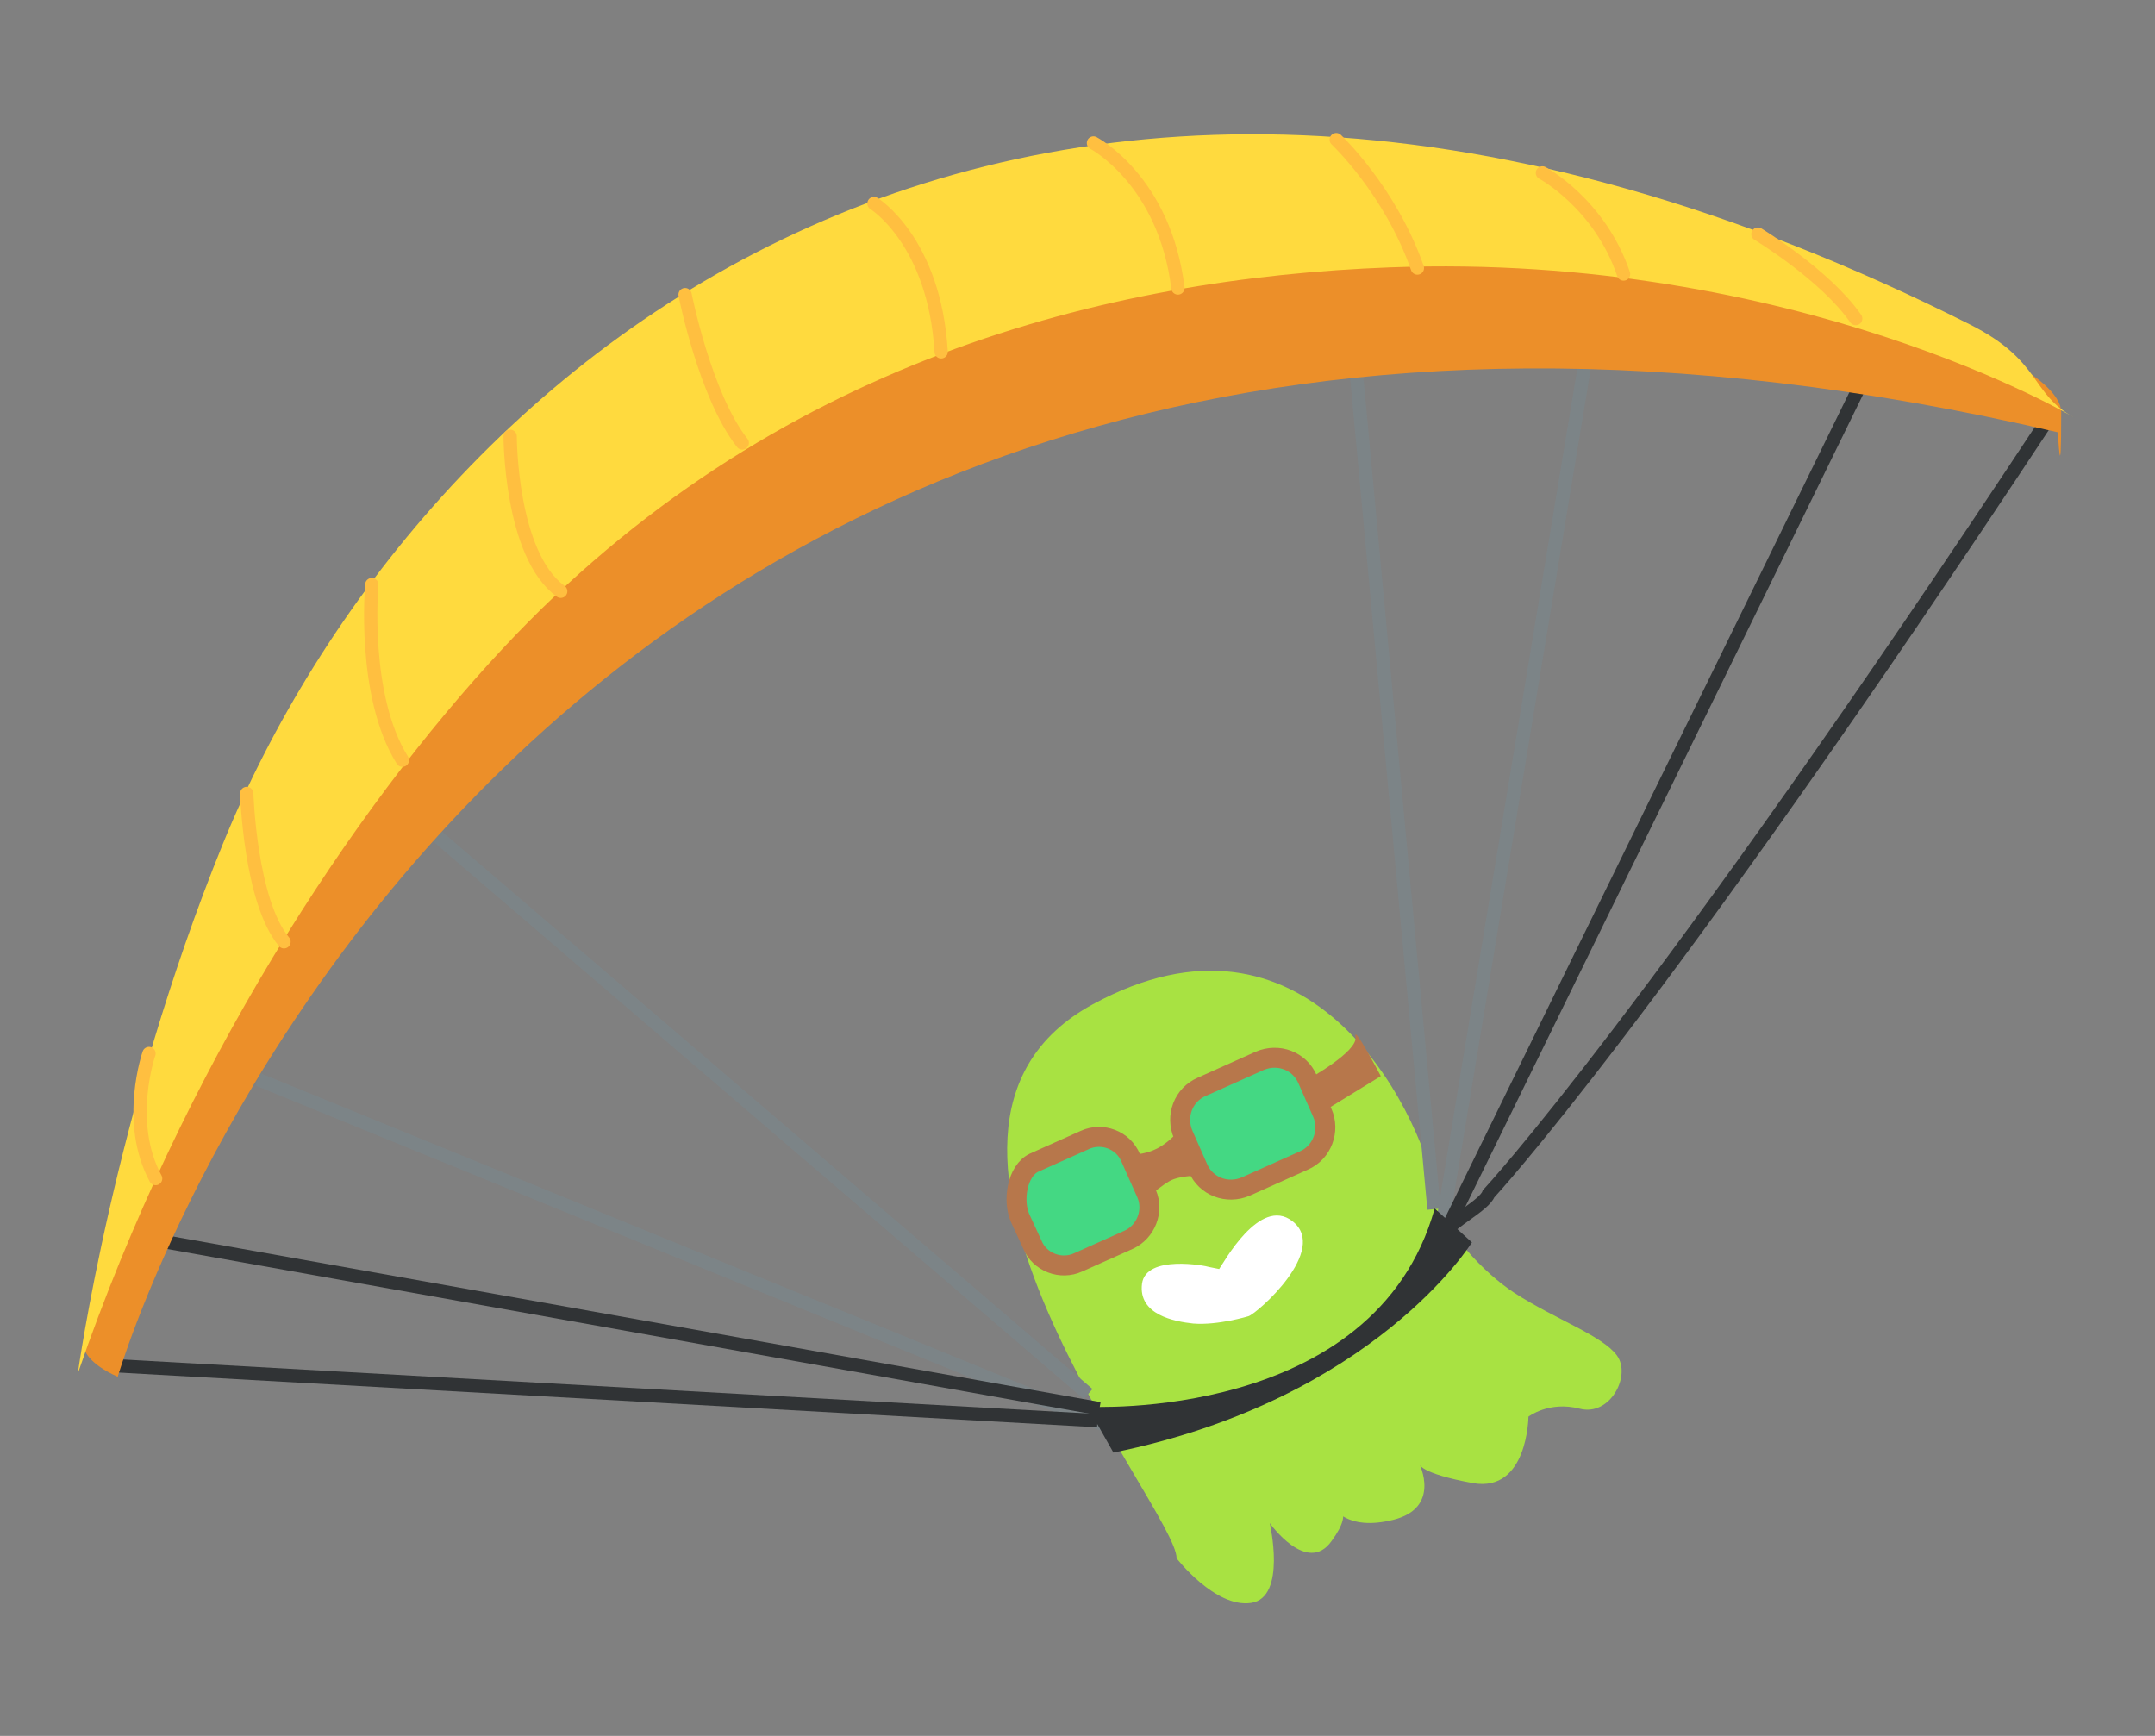 <?xml version="1.0" encoding="utf-8"?>
<!-- Generator: Adobe Illustrator 19.0.0, SVG Export Plug-In . SVG Version: 6.00 Build 0)  -->
<svg version="1.1" id="Layer_1" xmlns="http://www.w3.org/2000/svg" xmlns:xlink="http://www.w3.org/1999/xlink" x="0px" y="0px"
	 width="324px" height="261px" viewBox="0 0 324 261" style="enable-background:new 0 0 324 261;" xml:space="preserve">
<rect x="0" y="0" width="324" height="261" fill="#808080" stroke="none"/>
<style type="text/css">
	.st0{fill:#A8E242;}
	.st1{fill:#FFFFFF;}
	.st2{fill:#B7774B;stroke:#B7774B;stroke-miterlimit:10;}
	.st3{fill:none;stroke:#303335;stroke-miterlimit:10;}
	.st4{fill:#F4CD2A;}
	.st5{fill:none;stroke:#7C8487;stroke-width:2;stroke-miterlimit:10;}
	.st6{fill:#44D883;stroke:#B7774B;stroke-width:3;stroke-miterlimit:10;}
	.st7{fill:none;stroke:#303335;stroke-width:2;stroke-miterlimit:10;}
	.st8{fill:#303335;}
	.st9{fill:#B7774B;}
	.st10{fill:#EC8F29;}
	.st11{fill:#FFDA3E;}
	.st12{fill:none;stroke:#FFBF40;stroke-width:2;stroke-linecap:round;stroke-linejoin:round;stroke-miterlimit:10;}
</style>
<g id="XMLID_401_">
	<path id="XMLID_436_" class="st0" d="M176.9,234.3c0.1-7.3-47.7-64.2-12.6-83.3c31.8-17.3,48.8,14.2,51.8,29.1
		c1,5,7,11.3,11.6,14.3c6.2,4,13.2,6.4,15.4,9.4c2.2,3-1,9.2-5.6,8c-4.6-1.2-7.7,1.2-7.7,1.2s-0.1,11.4-8.3,10
		c-8.2-1.5-8.1-2.9-8.1-2.9s3.3,6.6-3.9,8.4s-9.1-2-9.1-2s3.6,0-0.2,5.2c-3.7,5.2-9.3-2.7-9.3-2.7s2.6,11.2-2.8,12
		S176.9,234.3,176.9,234.3z"/>
	<path id="XMLID_435_" class="st1" d="M183.3,190.8l-1.5-0.3c-0.5-0.2-9.5-1.9-10.1,2.5c-0.6,4.7,4.9,5.7,7.7,6
		c3.7,0.3,8.3-1.1,8.3-1.1c1.3-0.4,12.2-10,6.6-14.3C189.4,179.8,183.9,190,183.3,190.8z"/>
	<path id="XMLID_434_" class="st2" d="M167.7,173.8c0,0,2.7,0.9,5.9-0.4s5.4-4.9,5.4-4.9l2.4,6.2l1.1,1.6c0,0-4.9-0.4-7,0.9
		c-2.2,1.3-5.9,4.7-5.9,4.7l-4.3-7.5L167.7,173.8z"/>
	<path id="XMLID_433_" class="st3" d="M167.2,214.5"/>
	<path id="XMLID_432_" class="st4" d="M54.2,161.2"/>
	<line id="XMLID_431_" class="st5" x1="215.6" y1="181.8" x2="203.8" y2="54.8"/>
	<path id="XMLID_430_" class="st6" d="M169.7,186.4l-7.6,3.4c-2.6,1.2-5.8,0-6.9-2.7l-1.8-3.9c-1.2-2.6-0.5-7.2,2.1-8.4l7.6-3.4
		c2.6-1.2,5.8,0,6.9,2.7l2.4,5.4C173.5,182.1,172.3,185.2,169.7,186.4z"/>
	<path id="XMLID_429_" class="st6" d="M196,174.5l-8.7,3.9c-2.8,1.2-6,0-7.2-2.8l-2.2-5c-1.2-2.8,0-6,2.8-7.2l8.7-3.9
		c2.8-1.2,6,0,7.2,2.8l2.2,5C200,170,198.8,173.3,196,174.5z"/>
	<line id="XMLID_428_" class="st5" x1="166.1" y1="214.3" x2="38.8" y2="162.3"/>
	<line id="XMLID_427_" class="st5" x1="163.6" y1="209.6" x2="65" y2="125.1"/>
	<line id="XMLID_426_" class="st5" x1="216.9" y1="183.8" x2="238.4" y2="54"/>
	<line id="XMLID_425_" class="st7" x1="217.3" y1="185.3" x2="281.6" y2="54"/>
	<path id="XMLID_424_" class="st7" d="M217.3,185.3c0.7-1.5,5.9-4.1,6.5-5.8c0,0,24.8-26.6,84-116.3"/>
	<line id="XMLID_423_" class="st7" x1="25.3" y1="186.8" x2="165.3" y2="211.8"/>
	<line id="XMLID_422_" class="st7" x1="165" y1="213.6" x2="16.6" y2="205.3"/>
	<path id="XMLID_417_" class="st8" d="M163.5,211.5c0,0,43.2,2.4,52.2-29.8l5.6,5.1c0,0-14.6,23.6-53.9,31.6L163.5,211.5z"/>
	<path id="XMLID_415_" class="st9" d="M196.6,162.3c0,0,7.6-4.2,7.2-6.4c-0.4-2.1,3.8,5.9,3.8,5.9l-8.8,5.4L196.6,162.3z"/>
	<path id="XMLID_414_" class="st10" d="M17.7,207c0,0,57.4-196.7,291.7-142c0,0,0.5,9.6,0.5-3c0-20.9-234.8-80.1-297.2,141
		C12.8,203,13.2,205,17.7,207z"/>
	<path id="XMLID_412_" class="st11" d="M311.9,62.8c0,0-41.7-24.9-102.9-22.6c-42.4,1.6-93,14-133.4,57.3
		c-22.8,24.4-48.1,63.1-63.9,109c0,0,5.4-39.3,21.8-79.6c28.9-71,118.9-150.5,262.7-78.1C307.1,54.3,305.2,59.2,311.9,62.8z"/>
	<path id="XMLID_411_" class="st12" d="M37.1,119.3c0,0,0.5,16.2,5.6,22.3"/>
	<path id="XMLID_410_" class="st12" d="M55.9,87.9c0,0-1.5,16.7,4.6,26.4"/>
	<path id="XMLID_409_" class="st12" d="M76.7,65.6c0,0,0,17.8,7.6,23.3"/>
	<path id="XMLID_408_" class="st12" d="M103,44.3c0,0,3,15.2,8.6,22.3"/>
	<path id="XMLID_407_" class="st12" d="M131.4,30.6c0,0,9.1,5.6,10.1,22.3"/>
	<path id="XMLID_406_" class="st12" d="M164.4,21.5c0,0,10.7,5.6,12.7,21.8"/>
	<path id="XMLID_405_" class="st12" d="M200.9,21c0,0,8.1,7.6,12.2,19.3"/>
	<path id="XMLID_404_" class="st12" d="M231.9,26c0,0,8.6,4.6,12.2,15.2"/>
	<path id="XMLID_403_" class="st12" d="M264.3,35.2c0,0,10.1,6.1,14.7,12.7"/>
	<path id="XMLID_402_" class="st12" d="M23.4,177.2c-4.6-8.5-1-18.8-1-18.8"/>
</g>
</svg>
